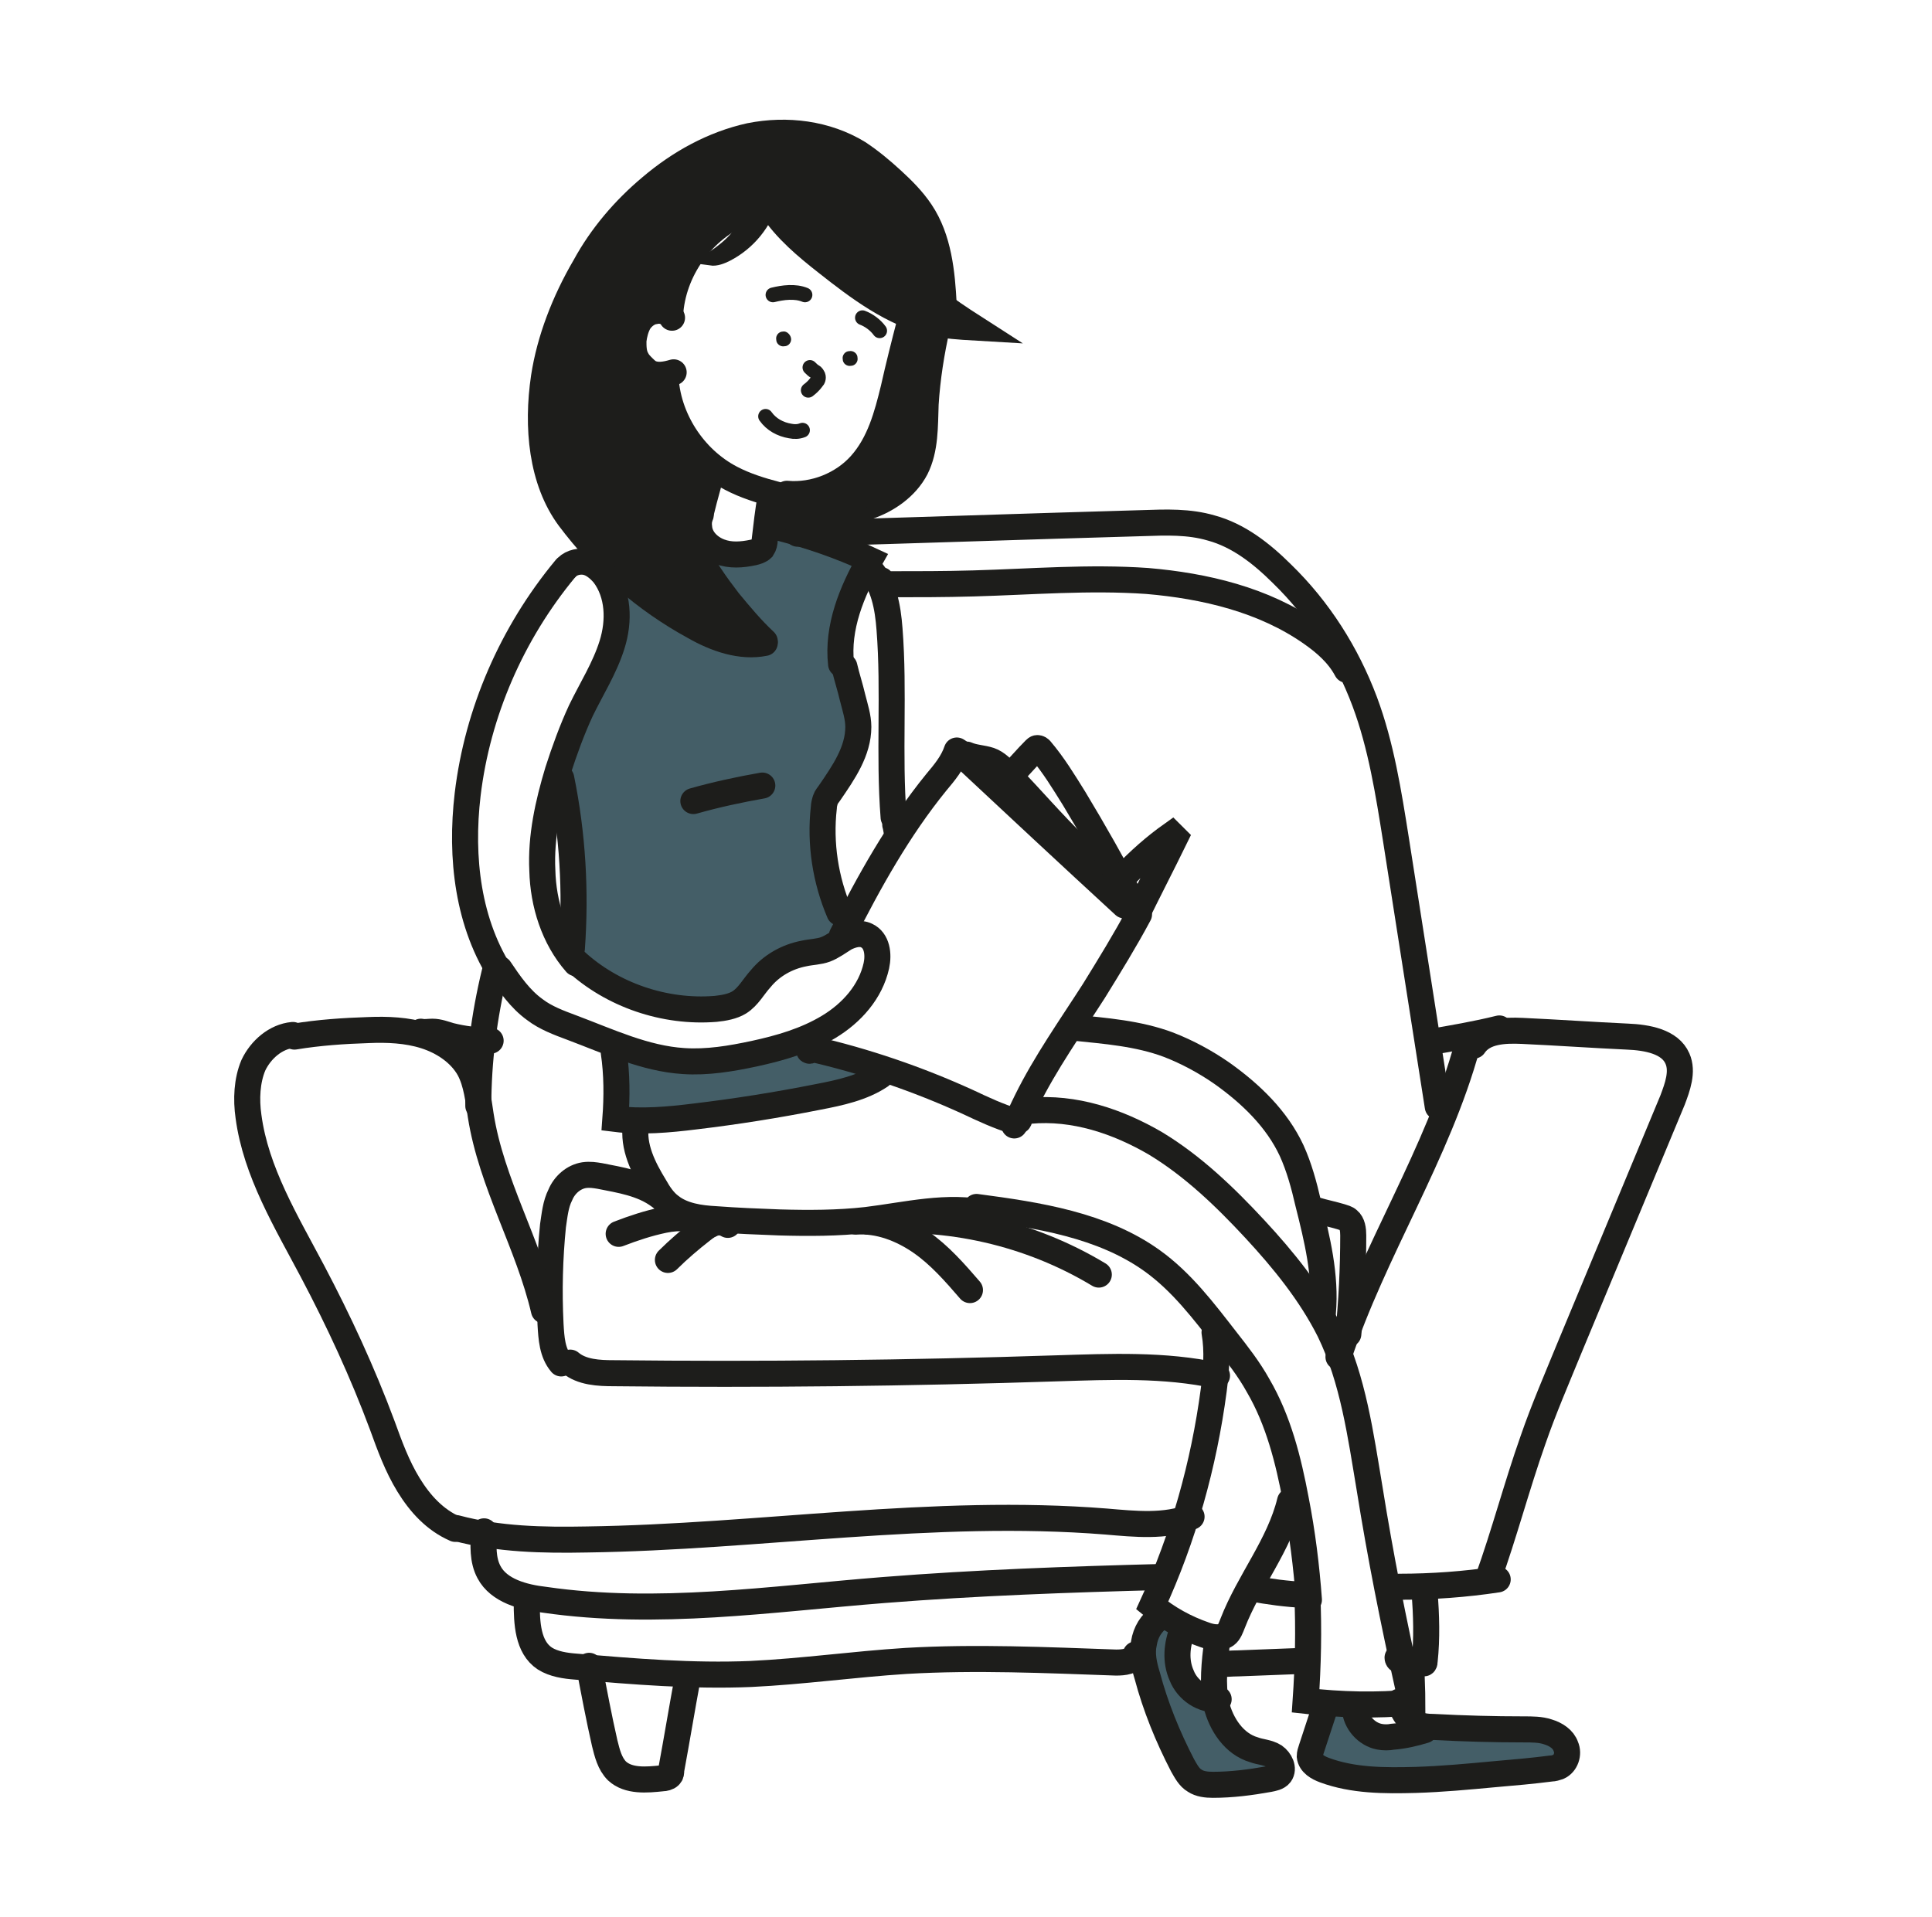 <svg width="131" height="130" viewBox="0 0 131 130" fill="none" xmlns="http://www.w3.org/2000/svg">
<path d="M90.088 115.292C89.754 116.397 88.919 118.663 89.086 119.216C89.253 119.769 90.143 120.377 92.147 120.764C94.15 121.151 99.048 120.598 102.053 120.377C105.002 120.156 105.837 120.377 106.171 119.216C106.449 118.055 105.782 117.558 104.168 117.392C102.554 117.281 98.046 117.06 96.766 117.005C94.985 117.889 93.649 118.055 92.759 117.281C91.868 116.508 91.868 115.402 91.868 115.402L90.088 115.292Z" fill="#445E67"/>
<path d="M78.901 109.433L80.404 110.041C80.404 110.041 79.068 110.98 79.903 112.97C80.738 114.905 82.352 115.236 82.352 115.236C82.352 115.236 82.519 117.834 84.3 118.442C86.081 119.05 86.915 118.829 86.971 119.769C87.027 120.653 86.415 120.819 85.135 120.819C83.855 120.819 81.795 121.261 81.239 121.04C80.682 120.819 80.571 120.377 80.014 119.327C79.514 118.276 77.51 113.633 77.343 112.694C77.176 111.754 77.677 110.206 78.901 109.433Z" fill="#445E67"/>
<path d="M51.743 35.918C51.743 35.918 56.863 36.305 58.755 38.018C57.308 41.832 56.529 43.49 57.42 46.475C58.31 49.405 57.642 51.616 56.307 53.385C54.971 55.153 55.583 55.927 55.806 57.585C56.028 59.299 57.475 62.56 57.475 62.56C57.475 62.56 57.141 64.439 56.307 64.605C55.472 64.771 53.134 64.605 51.966 65.987C50.797 67.369 51.131 68.198 48.515 68.53C45.9 68.861 40.891 67.59 38.442 64.66C38.999 63.721 38.776 56.314 37.552 52.5C38.553 50.234 41.225 45.259 41.392 42.993C41.559 40.727 40.724 38.847 40.001 38.405C40.001 37.908 40.668 37.466 40.668 37.466C40.668 37.466 46.567 43.822 51.242 43.435C49.072 41.169 46.345 36.471 46.233 35.31C46.79 35.089 47.402 36.084 47.402 36.084C47.402 36.084 47.959 37.797 50.352 37.466C52.856 37.023 51.743 35.918 51.743 35.918Z" fill="#445E67"/>
<path d="M41.503 70.741C41.559 70.906 42.116 74.665 41.615 75.715C46.957 76.213 57.086 75.107 60.036 72.731C57.587 72.012 54.248 70.796 54.248 70.796C54.248 70.796 46.79 73.504 41.503 70.741Z" fill="#445E67"/>
<path d="M61.705 21.823C61.315 23.315 60.926 24.863 60.592 26.355C60.147 28.18 59.646 30.059 58.366 31.496C57.141 32.878 55.194 33.652 53.357 33.486" stroke="#1D1D1B" stroke-width="1.766" stroke-miterlimit="10" stroke-linecap="round"/>
<path d="M52.634 33.541C51.576 33.265 50.519 32.933 49.573 32.436C47.013 31.109 45.232 28.345 45.121 25.471" stroke="#1D1D1B" stroke-width="1.766" stroke-miterlimit="10" stroke-linecap="round"/>
<path d="M45.566 21.547C45.343 21.16 44.842 20.994 44.397 21.104C43.952 21.16 43.562 21.491 43.34 21.823C43.117 22.21 43.006 22.652 42.95 23.094C42.95 23.537 42.95 23.979 43.173 24.366C43.284 24.587 43.451 24.753 43.618 24.918C43.729 25.029 43.841 25.139 44.008 25.25C44.508 25.526 45.121 25.416 45.677 25.25" stroke="#1D1D1B" stroke-width="1.766" stroke-miterlimit="10" stroke-linecap="round"/>
<path d="M45.455 21.105C45.733 18.064 47.848 15.301 50.742 14.251" stroke="#1D1D1B" stroke-width="1.766" stroke-miterlimit="10" stroke-linecap="round"/>
<path d="M51.076 13.643C51.02 14.472 50.63 15.245 50.074 15.909C49.573 16.572 48.905 17.07 48.182 17.567C48.571 17.622 48.961 17.456 49.295 17.291C50.797 16.517 51.91 15.135 52.356 13.532" stroke="#1D1D1B" stroke-width="0.883" stroke-miterlimit="10" stroke-linecap="round"/>
<path d="M52.355 14.14C53.302 15.577 54.693 16.738 56.029 17.788C58.199 19.502 60.536 21.27 63.208 21.878C64.154 22.099 65.1 22.155 66.046 22.21C64.154 20.994 62.15 19.667 61.093 17.677" stroke="#1D1D1B" stroke-width="1.766" stroke-miterlimit="10" stroke-linecap="round"/>
<path d="M51.855 43.49C50.964 42.661 50.185 41.721 49.406 40.782C48.516 39.621 47.681 38.46 47.069 37.134C46.345 35.641 46.011 33.983 46.011 32.325" stroke="#1D1D1B" stroke-width="1.766" stroke-miterlimit="10" stroke-linecap="round"/>
<path d="M46.679 34.978C46.957 34.978 47.235 34.923 47.514 34.923" stroke="#1D1D1B" stroke-width="1.766" stroke-miterlimit="10" stroke-linecap="round"/>
<path d="M63.987 20.662C63.876 18.507 63.653 16.185 62.429 14.361C61.872 13.532 61.204 12.869 60.481 12.205C59.757 11.542 59.034 10.934 58.199 10.381C56.029 9.055 53.357 8.723 50.853 9.221C48.349 9.773 46.067 11.045 44.119 12.703C42.338 14.195 40.78 16.019 39.667 18.064C38.276 20.441 37.274 23.039 36.884 25.582C36.383 28.953 36.717 32.602 38.609 35.144C40.891 38.184 43.729 40.672 47.069 42.495C48.516 43.325 50.241 43.933 51.855 43.601" stroke="#1D1D1B" stroke-width="1.766" stroke-miterlimit="10" stroke-linecap="round"/>
<path d="M63.542 22.154C63.152 23.868 62.874 25.637 62.763 27.406C62.707 28.898 62.763 30.446 62.095 31.772C61.427 33.044 60.147 33.928 58.811 34.37C57.42 34.812 55.973 34.812 54.526 34.702C53.858 34.647 53.19 34.536 52.578 34.26" stroke="#1D1D1B" stroke-width="1.766" stroke-miterlimit="10" stroke-linecap="round"/>
<path d="M48.293 31.828C48.07 32.767 47.792 33.652 47.569 34.591C47.458 34.978 47.347 35.365 47.403 35.752C47.458 36.526 48.07 37.134 48.794 37.41C49.517 37.687 50.296 37.631 51.076 37.466C51.298 37.41 51.521 37.355 51.688 37.189C51.799 37.023 51.855 36.802 51.855 36.581C51.966 35.642 52.077 34.647 52.244 33.707" stroke="#1D1D1B" stroke-width="1.766" stroke-miterlimit="10" stroke-linecap="round"/>
<path d="M52.69 35.752C54.86 36.305 56.975 37.023 58.978 37.963C57.754 40.119 56.752 42.551 57.03 45.038" stroke="#1D1D1B" stroke-width="1.766" stroke-miterlimit="10" stroke-linecap="round"/>
<path d="M57.253 45.204C57.42 45.922 57.642 46.586 57.809 47.304C57.976 47.968 58.199 48.631 58.199 49.294C58.199 50.952 57.197 52.389 56.251 53.771C56.14 53.937 56.028 54.048 55.973 54.214C55.917 54.379 55.861 54.6 55.861 54.766C55.583 57.198 55.973 59.686 56.919 61.897" stroke="#1D1D1B" stroke-width="1.766" stroke-miterlimit="10" stroke-linecap="round"/>
<path d="M38.331 38.571C34.714 42.938 32.376 48.299 31.709 53.882C31.208 58.138 31.709 62.67 34.102 66.263" stroke="#1D1D1B" stroke-width="1.766" stroke-miterlimit="10" stroke-linecap="round"/>
<path d="M38.442 38.461C38.776 38.129 39.333 38.019 39.778 38.129C40.223 38.24 40.613 38.571 40.947 38.958C41.949 40.285 42.004 42.109 41.503 43.712C41.002 45.315 40.112 46.697 39.389 48.189C38.776 49.516 38.276 50.897 37.83 52.279C37.162 54.49 36.661 56.757 36.773 59.023C36.828 61.289 37.552 63.611 39.055 65.324" stroke="#1D1D1B" stroke-width="1.766" stroke-miterlimit="10" stroke-linecap="round"/>
<path d="M38.053 52.776C38.832 56.59 39.054 60.459 38.776 64.329" stroke="#1D1D1B" stroke-width="1.766" stroke-miterlimit="10" stroke-linecap="round"/>
<path d="M58.922 38.516C59.924 39.621 60.202 41.169 60.314 42.661C60.648 46.917 60.258 51.174 60.592 55.43" stroke="#1D1D1B" stroke-width="1.766" stroke-miterlimit="10" stroke-linecap="round"/>
<path d="M60.814 56.425C60.759 56.259 60.759 56.093 60.703 55.927" stroke="#1D1D1B" stroke-width="1.766" stroke-miterlimit="10" stroke-linecap="round"/>
<path d="M38.999 65.158C41.503 67.479 45.065 68.695 48.516 68.419C49.072 68.364 49.684 68.253 50.129 67.977C50.742 67.59 51.075 66.927 51.576 66.374C52.3 65.489 53.357 64.881 54.526 64.66C55.027 64.55 55.528 64.55 55.973 64.384C56.418 64.218 56.863 63.886 57.309 63.61C57.754 63.389 58.31 63.223 58.755 63.444C59.479 63.776 59.59 64.716 59.423 65.489C59.034 67.258 57.754 68.695 56.196 69.635C54.637 70.575 52.912 71.072 51.131 71.459C49.573 71.791 47.959 72.067 46.345 71.957C43.729 71.791 41.281 70.63 38.776 69.69C37.886 69.359 36.995 69.027 36.272 68.474C35.27 67.756 34.547 66.705 33.879 65.71" stroke="#1D1D1B" stroke-width="1.766" stroke-miterlimit="10" stroke-linecap="round"/>
<path d="M57.086 63.444C58.922 59.796 60.926 56.203 63.486 53.053C64.043 52.39 64.599 51.726 64.877 50.897" stroke="#1D1D1B" stroke-width="1.766" stroke-miterlimit="10" stroke-linecap="round"/>
<path d="M65.044 51.008C68.773 54.49 72.502 57.972 76.231 61.399" stroke="#1D1D1B" stroke-width="1.766" stroke-miterlimit="10" stroke-linecap="round"/>
<path d="M65.545 51.174C66.046 51.395 66.602 51.395 67.103 51.56C67.604 51.726 67.994 52.169 68.383 52.555C69.942 54.158 71.388 55.872 73.002 57.42C74.282 58.636 75.674 59.796 76.508 61.344" stroke="#1D1D1B" stroke-width="1.766" stroke-miterlimit="10" stroke-linecap="round"/>
<path d="M68.55 52.556C69.107 52.003 69.608 51.395 70.164 50.842C70.22 50.787 70.275 50.731 70.331 50.731C70.442 50.731 70.498 50.787 70.554 50.842C71.444 51.892 72.112 52.998 72.835 54.158C74.171 56.369 75.451 58.636 76.675 60.957" stroke="#1D1D1B" stroke-width="1.766" stroke-miterlimit="10" stroke-linecap="round"/>
<path d="M76.231 59.409C77.232 58.359 78.29 57.419 79.458 56.59C79.514 56.646 79.625 56.756 79.681 56.811C78.79 58.636 77.844 60.459 76.954 62.284" stroke="#1D1D1B" stroke-width="1.766" stroke-miterlimit="10" stroke-linecap="round"/>
<path d="M54.916 71.238C54.916 71.293 54.804 71.238 54.86 71.183C54.86 71.127 54.971 71.127 55.027 71.127C58.644 71.957 62.206 73.173 65.601 74.72C66.658 75.218 67.716 75.715 68.829 76.047C68.94 76.047 69.107 76.047 69.107 75.936" stroke="#1D1D1B" stroke-width="1.766" stroke-miterlimit="10" stroke-linecap="round"/>
<path d="M77.232 62.007C76.286 63.776 75.229 65.49 74.171 67.203C72.613 69.635 70.888 72.067 69.608 74.665C69.329 75.218 69.107 75.771 68.773 76.323" stroke="#1D1D1B" stroke-width="1.766" stroke-miterlimit="10" stroke-linecap="round"/>
<path d="M41.615 71.349C41.837 72.841 41.837 74.389 41.726 75.881C43.507 76.102 45.343 75.936 47.124 75.715C49.907 75.384 52.69 74.941 55.472 74.389C56.919 74.112 58.477 73.781 59.702 72.952" stroke="#1D1D1B" stroke-width="1.766" stroke-miterlimit="10" stroke-linecap="round"/>
<path d="M43.117 76.268C42.894 77.76 43.618 79.198 44.397 80.469C44.675 80.966 45.009 81.464 45.454 81.796C46.289 82.459 47.458 82.625 48.515 82.68C49.962 82.79 51.409 82.846 52.856 82.901C54.804 82.956 56.807 82.956 58.755 82.735C61.482 82.403 64.265 81.685 66.936 82.293" stroke="#1D1D1B" stroke-width="1.766" stroke-miterlimit="10" stroke-linecap="round"/>
<path d="M66.213 81.851C70.387 82.403 74.728 83.067 78.123 85.499C80.126 86.936 81.629 88.926 83.131 90.86C83.91 91.855 84.689 92.85 85.302 93.956C86.693 96.332 87.361 99.041 87.862 101.694C88.307 103.96 88.585 106.226 88.752 108.493" stroke="#1D1D1B" stroke-width="1.766" stroke-miterlimit="10" stroke-linecap="round"/>
<path d="M88.641 108.106C88.752 110.538 88.696 112.915 88.529 115.347C90.922 115.623 93.315 115.678 95.764 115.457C95.764 114.628 95.708 113.854 95.708 113.025" stroke="#1D1D1B" stroke-width="1.766" stroke-miterlimit="10" stroke-linecap="round"/>
<path d="M69.831 75.328C72.836 75.052 75.785 76.047 78.345 77.539C80.905 79.087 83.076 81.187 85.079 83.343C87.027 85.444 88.864 87.71 90.144 90.252C91.758 93.569 92.258 97.327 92.871 100.976C93.594 105.508 94.485 109.985 95.486 114.462" stroke="#1D1D1B" stroke-width="1.766" stroke-miterlimit="10" stroke-linecap="round"/>
<path d="M72.78 69.69C74.95 69.912 77.176 70.077 79.236 70.851C80.516 71.349 81.74 72.012 82.853 72.786C84.801 74.168 86.582 75.881 87.583 78.037C88.084 79.142 88.418 80.358 88.696 81.574C89.308 84.006 89.921 86.494 89.698 89.036" stroke="#1D1D1B" stroke-width="1.766" stroke-miterlimit="10" stroke-linecap="round"/>
<path d="M82.352 90.363C82.575 91.634 82.463 92.961 82.296 94.287C81.629 99.317 80.237 104.292 78.123 108.88C79.18 109.764 80.404 110.427 81.684 110.869C82.129 111.035 82.742 111.146 83.131 110.869C83.354 110.704 83.465 110.372 83.576 110.096C84.689 107.221 86.749 104.789 87.472 101.805" stroke="#1D1D1B" stroke-width="1.766" stroke-miterlimit="10" stroke-linecap="round"/>
<path d="M89.754 116.065C89.475 116.894 89.197 117.779 88.919 118.608C88.863 118.774 88.808 118.94 88.808 119.105C88.863 119.603 89.364 119.879 89.809 120.045C91.757 120.764 93.872 120.764 95.987 120.708C97.768 120.653 99.549 120.487 101.329 120.321C102.609 120.211 103.889 120.1 105.169 119.935C105.336 119.935 105.503 119.879 105.67 119.824C106.171 119.603 106.394 118.94 106.171 118.442C106.004 117.945 105.503 117.613 104.947 117.447C104.446 117.281 103.889 117.281 103.333 117.281C101.274 117.281 99.27 117.226 97.211 117.116C96.766 117.116 96.265 117.06 95.876 116.839C95.375 116.563 95.096 115.955 94.874 115.402" stroke="#1D1D1B" stroke-width="1.766" stroke-miterlimit="10" stroke-linecap="round"/>
<path d="M91.869 115.899C91.924 116.784 92.648 117.613 93.538 117.779C93.817 117.834 94.15 117.834 94.429 117.779C95.152 117.723 95.876 117.558 96.599 117.337" stroke="#1D1D1B" stroke-width="1.766" stroke-miterlimit="10" stroke-linecap="round"/>
<path d="M82.519 111.367C82.352 112.749 82.185 114.186 82.463 115.568C82.797 116.95 83.688 118.276 85.023 118.663C85.469 118.829 85.969 118.829 86.415 119.105C86.804 119.382 87.082 119.935 86.804 120.321C86.637 120.543 86.303 120.598 86.025 120.653C84.801 120.874 83.521 121.04 82.241 121.04C81.796 121.04 81.35 120.985 81.016 120.764C80.627 120.543 80.404 120.1 80.181 119.713C79.18 117.779 78.345 115.734 77.788 113.633C77.566 112.915 77.399 112.141 77.566 111.422C77.677 110.704 78.067 110.04 78.679 109.654" stroke="#1D1D1B" stroke-width="1.766" stroke-miterlimit="10" stroke-linecap="round"/>
<path d="M80.182 110.538C79.792 111.533 79.681 112.638 80.126 113.633C80.516 114.628 81.573 115.347 82.631 115.236" stroke="#1D1D1B" stroke-width="1.766" stroke-miterlimit="10" stroke-linecap="round"/>
<path d="M44.731 81.132C43.562 80.248 42.059 80.027 40.668 79.75C40.334 79.695 40 79.64 39.611 79.695C38.887 79.806 38.275 80.358 37.997 81.022C37.663 81.685 37.607 82.403 37.496 83.122C37.273 85.333 37.218 87.544 37.329 89.81C37.385 90.75 37.44 91.745 38.053 92.463" stroke="#1D1D1B" stroke-width="1.766" stroke-miterlimit="10" stroke-linecap="round"/>
<path d="M38.665 92.408C39.444 93.071 40.613 93.126 41.615 93.126C51.632 93.237 61.65 93.126 71.667 92.795C75.284 92.684 78.957 92.519 82.519 93.292" stroke="#1D1D1B" stroke-width="1.766" stroke-miterlimit="10" stroke-linecap="round"/>
<path d="M48.126 83.067C47.18 82.569 46.067 82.514 45.01 82.735C43.952 82.956 42.95 83.288 41.949 83.675" stroke="#1D1D1B" stroke-width="1.766" stroke-miterlimit="10" stroke-linecap="round"/>
<path d="M49.35 83.067C49.072 82.901 48.738 82.846 48.404 82.956C48.07 83.067 47.848 83.233 47.569 83.454C46.79 84.062 46.011 84.725 45.288 85.444" stroke="#1D1D1B" stroke-width="1.766" stroke-miterlimit="10" stroke-linecap="round"/>
<path d="M58.867 82.846C64.265 82.348 69.83 83.619 74.505 86.438" stroke="#1D1D1B" stroke-width="1.766" stroke-miterlimit="10" stroke-linecap="round"/>
<path d="M58.032 82.846C59.59 82.735 61.149 83.343 62.429 84.228C63.709 85.112 64.766 86.328 65.768 87.489" stroke="#1D1D1B" stroke-width="1.766" stroke-miterlimit="10" stroke-linecap="round"/>
<path d="M19.855 70.188C18.686 70.298 17.684 71.183 17.183 72.233C16.738 73.283 16.682 74.554 16.849 75.715C17.35 79.474 19.409 82.846 21.19 86.217C22.971 89.589 24.585 93.071 25.921 96.664C26.422 98.046 26.922 99.428 27.701 100.699C28.481 101.97 29.482 103.076 30.874 103.684" stroke="#1D1D1B" stroke-width="1.766" stroke-miterlimit="10" stroke-linecap="round"/>
<path d="M19.966 70.298C21.635 70.022 23.305 69.911 24.974 69.856C26.255 69.801 27.59 69.856 28.814 70.243C30.039 70.63 31.208 71.404 31.82 72.509C32.321 73.449 32.432 74.61 32.599 75.66C33.322 80.248 35.827 84.338 36.884 88.87" stroke="#1D1D1B" stroke-width="1.766" stroke-miterlimit="10" stroke-linecap="round"/>
<path d="M33.545 65.932C32.821 68.916 32.432 71.957 32.432 74.997" stroke="#1D1D1B" stroke-width="1.766" stroke-miterlimit="10" stroke-linecap="round"/>
<path d="M28.536 69.967C28.814 70.022 29.037 69.967 29.315 69.967C29.761 69.967 30.15 70.133 30.54 70.243C31.43 70.464 32.321 70.575 33.267 70.575" stroke="#1D1D1B" stroke-width="1.766" stroke-miterlimit="10" stroke-linecap="round"/>
<path d="M30.929 103.629C33.823 104.402 36.828 104.458 39.778 104.402C51.521 104.237 63.263 102.247 75.006 103.186C76.954 103.352 79.013 103.573 80.794 102.855" stroke="#1D1D1B" stroke-width="1.766" stroke-miterlimit="10" stroke-linecap="round"/>
<path d="M32.821 103.85C32.766 104.79 32.71 105.784 33.155 106.614C33.823 107.885 35.493 108.327 36.94 108.493C44.564 109.598 52.244 108.438 59.924 107.83C66.213 107.332 72.501 107.111 78.79 106.945" stroke="#1D1D1B" stroke-width="1.766" stroke-miterlimit="10" stroke-linecap="round"/>
<path d="M35.716 108.659C35.716 110.041 35.772 111.699 36.94 112.473C37.552 112.86 38.331 112.97 39.055 113.025C43.006 113.357 46.958 113.689 50.909 113.523C54.415 113.357 57.921 112.86 61.427 112.638C66.158 112.362 70.944 112.583 75.674 112.749C76.175 112.749 76.843 112.694 77.01 112.196" stroke="#1D1D1B" stroke-width="1.766" stroke-miterlimit="10" stroke-linecap="round"/>
<path d="M39.945 112.97C40.279 114.739 40.613 116.508 41.003 118.221C41.17 118.885 41.337 119.603 41.837 120.101C42.617 120.819 43.841 120.709 44.898 120.598C45.065 120.598 45.288 120.543 45.399 120.432C45.511 120.322 45.511 120.211 45.511 120.045C45.9 117.945 46.234 115.9 46.624 113.799" stroke="#1D1D1B" stroke-width="1.766" stroke-miterlimit="10" stroke-linecap="round"/>
<path d="M82.519 112.86C83.02 112.86 83.465 112.804 83.966 112.804C85.413 112.749 86.804 112.694 88.251 112.638" stroke="#1D1D1B" stroke-width="1.766" stroke-miterlimit="10" stroke-linecap="round"/>
<path d="M84.856 107.719C86.025 107.94 87.249 108.106 88.474 108.161" stroke="#1D1D1B" stroke-width="1.766" stroke-miterlimit="10" stroke-linecap="round"/>
<path d="M94.874 107.608C97.1 107.608 99.382 107.442 101.552 107.111" stroke="#1D1D1B" stroke-width="1.766" stroke-miterlimit="10" stroke-linecap="round"/>
<path d="M96.599 107.995C96.71 109.543 96.766 111.091 96.599 112.638C96.599 112.694 96.599 112.804 96.543 112.804C96.487 112.804 96.432 112.804 96.432 112.804C95.987 112.749 95.541 112.694 95.096 112.638C94.929 112.638 94.762 112.583 94.762 112.417" stroke="#1D1D1B" stroke-width="1.766" stroke-miterlimit="10" stroke-linecap="round"/>
<path d="M99.493 70.906C97.49 78.258 93.149 84.78 90.756 92.021" stroke="#1D1D1B" stroke-width="1.766" stroke-miterlimit="10" stroke-linecap="round"/>
<path d="M99.939 70.907C100.606 69.912 101.998 69.856 103.222 69.912C105.615 70.022 107.952 70.188 110.345 70.299C111.681 70.354 113.239 70.63 113.74 71.791C114.13 72.675 113.74 73.725 113.406 74.61C111.069 80.248 108.732 85.831 106.394 91.469C105.559 93.514 104.669 95.559 103.945 97.659C102.832 100.81 101.998 104.016 100.885 107.111" stroke="#1D1D1B" stroke-width="1.766" stroke-miterlimit="10" stroke-linecap="round"/>
<path d="M101.663 69.746C100.105 70.132 98.491 70.409 96.877 70.685" stroke="#1D1D1B" stroke-width="1.766" stroke-miterlimit="10" stroke-linecap="round"/>
<path d="M89.253 82.072C89.809 82.238 90.366 82.348 90.922 82.514C91.09 82.569 91.312 82.624 91.423 82.735C91.702 82.956 91.757 83.398 91.757 83.785C91.757 85.996 91.646 88.263 91.423 90.473" stroke="#1D1D1B" stroke-width="1.766" stroke-miterlimit="10" stroke-linecap="round"/>
<path d="M97.489 75.052C96.543 69.027 95.597 62.947 94.651 56.922C94.15 53.771 93.649 50.565 92.536 47.581C91.312 44.319 89.42 41.335 86.915 38.903C85.524 37.521 83.966 36.305 82.129 35.807C80.627 35.365 79.069 35.42 77.51 35.476C69.719 35.697 61.872 35.973 54.081 36.194" stroke="#1D1D1B" stroke-width="1.766" stroke-miterlimit="10" stroke-linecap="round"/>
<path d="M59.757 39.345C59.757 39.566 60.036 39.621 60.258 39.621C62.15 39.621 64.098 39.621 65.99 39.566C69.942 39.456 73.837 39.124 77.789 39.4C81.684 39.732 85.691 40.672 88.919 42.938C89.865 43.601 90.756 44.375 91.312 45.425" stroke="#1D1D1B" stroke-width="1.766" stroke-miterlimit="10" stroke-linecap="round"/>
<path d="M54.916 24.919C55.027 25.029 55.138 25.14 55.249 25.195C55.361 25.25 55.416 25.361 55.472 25.471C55.528 25.637 55.472 25.803 55.361 25.913C55.194 26.134 55.027 26.3 54.804 26.466" stroke="#1D1D1B" stroke-miterlimit="10" stroke-linecap="round"/>
<path d="M51.91 28.235C52.3 28.788 52.912 29.119 53.58 29.23C53.858 29.285 54.136 29.285 54.414 29.174" stroke="#1D1D1B" stroke-miterlimit="10" stroke-linecap="round"/>
<path d="M58.144 24.255C58.199 24.532 57.977 24.808 57.698 24.808C57.42 24.863 57.142 24.642 57.142 24.366C57.086 24.089 57.309 23.813 57.587 23.813C57.865 23.758 58.144 23.979 58.144 24.255Z" fill="#1D1D1B"/>
<path d="M53.636 22.928C53.691 23.205 53.469 23.481 53.191 23.481C52.912 23.537 52.634 23.315 52.634 23.039C52.578 22.763 52.801 22.486 53.079 22.486C53.302 22.431 53.58 22.652 53.636 22.928Z" fill="#1D1D1B"/>
<path d="M52.411 19.999C53.079 19.833 53.914 19.723 54.582 19.999" stroke="#1D1D1B" stroke-miterlimit="10" stroke-linecap="round"/>
<path d="M58.477 21.547C58.922 21.712 59.367 22.044 59.646 22.431" stroke="#1D1D1B" stroke-miterlimit="10" stroke-linecap="round"/>
<path d="M51.632 43.712C50.185 42.275 46.957 38.516 46.79 35.863C47.403 35.752 48.404 31.662 48.404 31.662C48.404 31.662 45.566 29.064 45.121 25.25C43.396 25.471 42.561 24.642 43.062 22.486C43.562 20.386 44.954 21.16 45.51 21.381C45.733 18.783 47.347 14.914 50.964 14.195C50.63 15.411 49.128 16.849 48.516 17.346C50.797 16.627 51.855 15.245 52.411 13.974C54.248 16.738 58.366 20.11 61.816 21.547C61.204 24.034 60.091 29.119 59.423 30.28C58.756 31.441 56.697 33.431 52.578 33.596C52.133 33.873 52.467 34.039 53.023 34.26C53.58 34.481 56.529 35.144 59.368 34.26C62.262 33.375 62.596 31.773 62.818 30.004C63.041 28.235 62.707 25.084 63.764 21.878C64.488 21.823 65.601 21.934 65.601 21.934C65.601 21.934 64.321 21.049 63.876 20.441C63.931 18.783 63.375 14.859 61.037 12.703C58.7 10.602 56.029 8.06 50.185 9.165C44.342 10.271 40.001 16.406 37.942 21.602C35.883 26.742 36.272 33.375 40.557 37.355C44.843 41.335 47.736 43.712 51.632 43.712Z" fill="#1D1D1B"/>
<path d="M47.013 54.324C48.571 53.882 50.129 53.55 51.688 53.274" stroke="#1D1D1B" stroke-width="1.766" stroke-miterlimit="10" stroke-linecap="round"/>
</svg>

